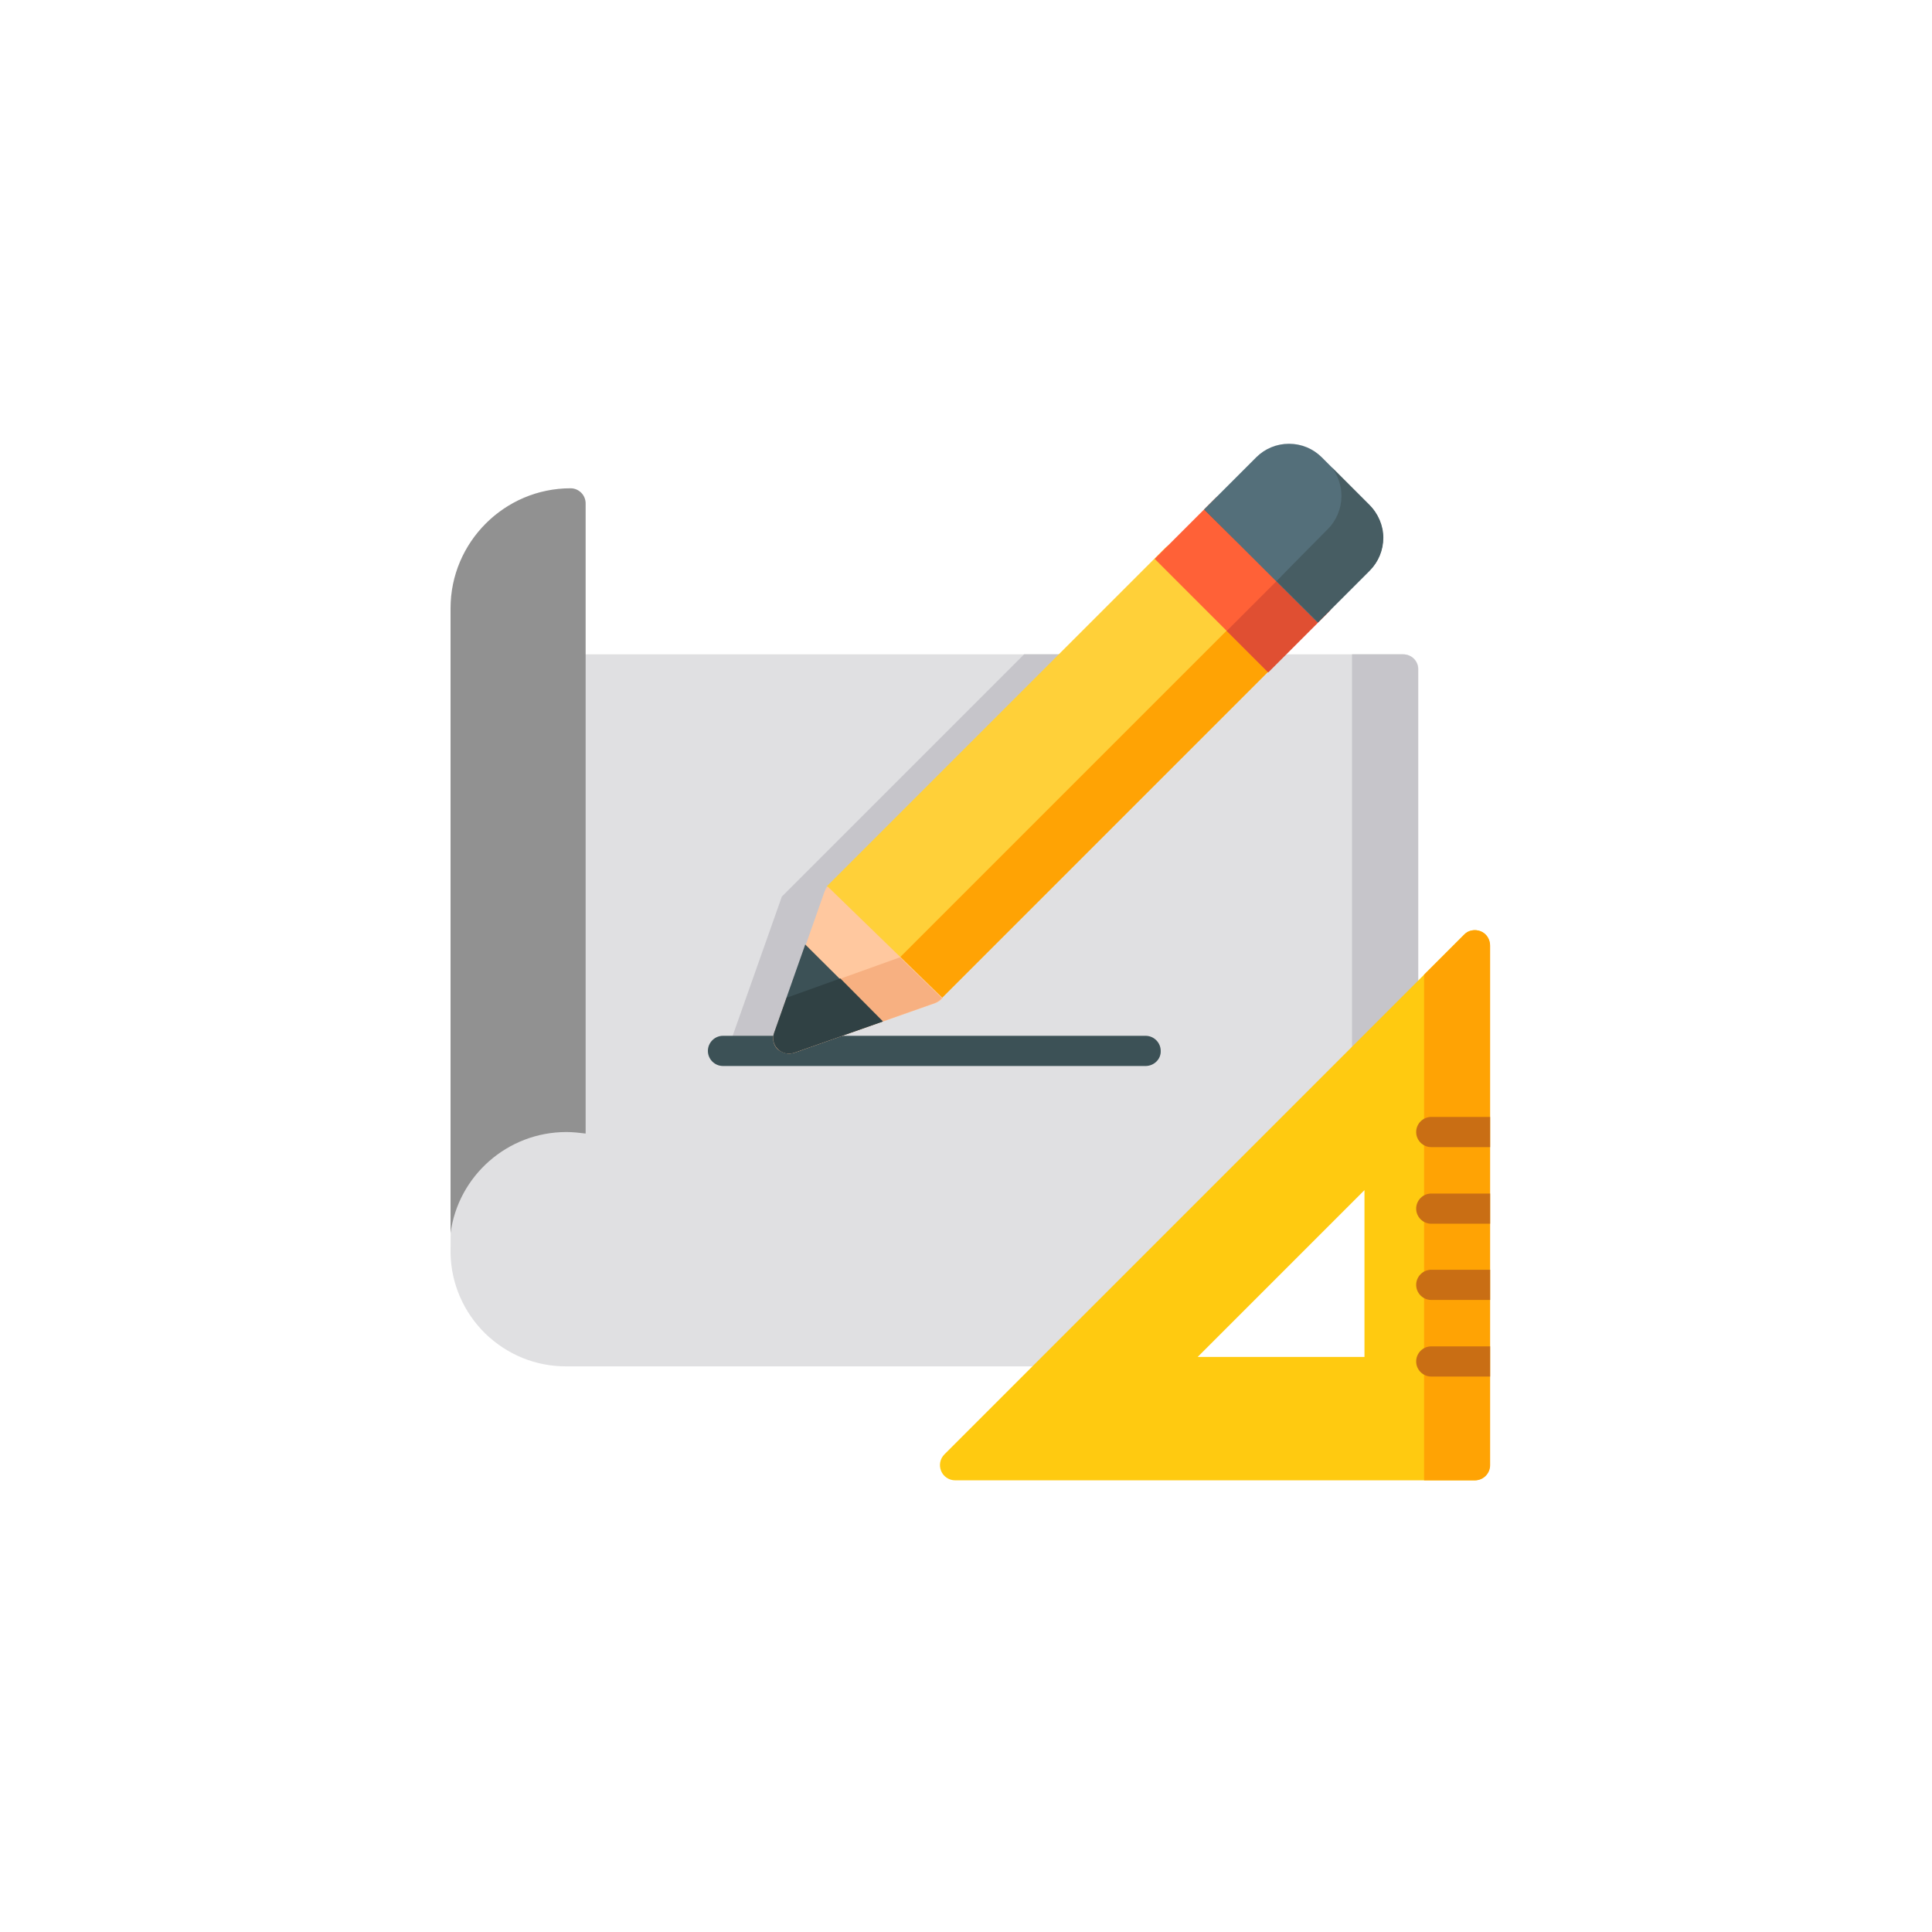 <?xml version="1.0" encoding="utf-8"?>
<!-- Generator: Adobe Illustrator 25.0.0, SVG Export Plug-In . SVG Version: 6.00 Build 0)  -->
<svg version="1.1" id="Capa_1" xmlns="http://www.w3.org/2000/svg" xmlns:xlink="http://www.w3.org/1999/xlink" x="0px" y="0px"
	 viewBox="0 0 512 512" style="enable-background:new 0 0 512 512;" xml:space="preserve">
<style type="text/css">
	.st0{fill:#E0E0E2;}
	.st1{fill:#C6C5CA;}
	.st2{fill:#3C5156;}
	.st3{fill:#919191;}
	.st4{fill:#FFD039;}
	.st5{fill:#FFA304;}
	.st6{fill:#FFC89F;}
	.st7{fill:#F7B081;}
	.st8{fill:#304144;}
	.st9{fill:#FF6137;}
	.st10{fill:#E04F32;}
	.st11{fill:#546F7A;}
	.st12{fill:#475D63;}
	.st13{fill:#FFCA10;}
	.st14{fill:#C96E14;}
</style>
<path class="st0" d="M371.8,173.4H119.4c0,0,0.2,150.4,0,158.7c0,0.1,0,0.1,0,0.2c0.2,8,3.5,15.5,9.2,21.1
	c5.8,5.6,13.3,8.7,21.4,8.7h133.3c1.1,0,2.1-0.4,2.9-1.2l88.5-88.5c0.8-0.8,1.2-1.8,1.2-2.9v-92.1
	C375.9,175.2,374.1,173.4,371.8,173.4z"/>
<g>
	<polygon class="st1" points="192.5,279.2 209,279.2 222.3,237.6 286.5,173.4 271.4,173.4 207.2,237.6 	"/>
	<path class="st1" d="M371.8,173.4h-13.5v115.4l16.3-16.3c0.8-0.8,1.2-1.8,1.2-2.9v-92.1C375.9,175.2,374.1,173.4,371.8,173.4z"/>
</g>
<path class="st2" d="M303.6,282.5h-112c-2.2,0-4-1.8-4-4c0-2.2,1.8-4,4-4h112c2.2,0,4,1.8,4,4C307.7,280.7,305.8,282.5,303.6,282.5z
	"/>
<path class="st3" d="M150.1,300c1.7,0,3.5,0.2,5.1,0.4V133.4c0-2.2-1.8-4-4-4c-17.5,0-31.8,14.3-31.8,31.8v165.6
	C121.4,311.7,134.4,300,150.1,300z"/>
<path class="st4" d="M338.9,169.5l-24.3-24.3c-0.8-0.8-1.8-1.2-2.9-1.2c-1.1,0-2.1,0.4-2.9,1.2l-89.5,89.5c-0.1,0.1-0.1,0.1-0.2,0.2
	l30.4,29.6l89.2-89.2C340.5,173.7,340.5,171.1,338.9,169.5z"/>
<path class="st5" d="M238.6,253.6l11.1,10.8l89.2-89.2c1.6-1.6,1.6-4.1,0-5.7l-8.1-8.1L238.6,253.6z"/>
<path class="st6" d="M219.3,234.9c-0.4,0.4-0.6,0.9-0.8,1.4l-13.2,37.5c-0.5,1.5-0.1,3.1,1,4.2c0.8,0.8,1.8,1.2,2.9,1.2
	c0.5,0,0.9-0.1,1.3-0.2l37.5-13.2c0.7-0.3,1.3-0.7,1.8-1.3L219.3,234.9z"/>
<path class="st7" d="M209,279.2c0.5,0,0.9-0.1,1.3-0.2l37.5-13.2c0.7-0.3,1.3-0.7,1.8-1.3l-11.1-10.8l-30.1,10.8l-3.3,9.4
	c-0.5,1.5-0.1,3.1,1,4.2C206.9,278.7,208,279.2,209,279.2z"/>
<path class="st2" d="M209,279.2c0.5,0,0.9-0.1,1.3-0.2l23.6-8.3l-20.5-20.4l-8.3,23.5c-0.5,1.5-0.1,3.1,1,4.2
	C206.9,278.7,208,279.2,209,279.2z"/>
<path class="st8" d="M222.7,259.3l-14.2,5.1l-3.3,9.4c-0.5,1.5-0.1,3.1,1,4.2c0.8,0.8,1.8,1.2,2.9,1.2c0.5,0,0.9-0.1,1.3-0.2
	l23.6-8.3L222.7,259.3z"/>
<path class="st9" d="M352,156.4l-24.3-24.3c-1.6-1.6-4.1-1.6-5.7,0l-16,16l30,30l16-16c0.8-0.8,1.2-1.8,1.2-2.9
	C353.2,158.2,352.8,157.2,352,156.4z"/>
<path class="st10" d="M325.1,167.2l3.8,3.8l7.2,7.2l16-16c0.8-0.8,1.2-1.8,1.2-2.9c0-1.1-0.4-2.1-1.2-2.9l-8.1-8.1L325.1,167.2z"/>
<path class="st11" d="M362.9,133.8l-12.6-12.6c-2.3-2.3-5.4-3.6-8.7-3.6c-3.3,0-6.4,1.3-8.7,3.6l-8,8l-2.9,2.9l-2.9,2.9l30.1,30
	l4.3-4.3l9.4-9.4c2.3-2.3,3.6-5.4,3.6-8.7S365.2,136.1,362.9,133.8z"/>
<g>
	<polygon class="st12" points="319.2,135 319.1,135 328.1,144 	"/>
	<path class="st12" d="M362.9,133.8l-9.9-9.9c1.6,2.2,2.5,4.8,2.5,7.5c0,3.3-1.3,6.5-3.6,8.8l-9.4,9.5l-4.2,4.3l11,10.9l4.3-4.3
		l9.4-9.4c2.3-2.3,3.6-5.4,3.6-8.7S365.2,136.1,362.9,133.8z"/>
</g>
<path class="st13" d="M392.4,246.8c-1.5-0.6-3.3-0.3-4.4,0.9L250.3,385.4c-1.2,1.2-1.5,2.9-0.9,4.4c0.6,1.5,2.1,2.5,3.7,2.5h137.7
	c2.2,0,4-1.8,4-4V250.6C394.9,248.9,393.9,247.4,392.4,246.8z M317.4,359.6l44.2-44.2v44.2H317.4z"/>
<path class="st5" d="M392.4,246.8c-1.5-0.6-3.3-0.3-4.4,0.9l-10.6,10.6v134h13.5c2.2,0,4-1.8,4-4V250.6
	C394.9,248.9,393.9,247.4,392.4,246.8z"/>
<g>
	<path class="st14" d="M394.9,296h-15.6c-2.2,0-4,1.8-4,4s1.8,4,4,4h15.6V296z"/>
	<path class="st14" d="M394.9,316.3h-15.6c-2.2,0-4,1.8-4,4c0,2.2,1.8,4,4,4h15.6V316.3z"/>
	<path class="st14" d="M394.9,336.5h-15.6c-2.2,0-4,1.8-4,4c0,2.2,1.8,4,4,4h15.6V336.5z"/>
	<path class="st14" d="M394.9,356.8h-15.6c-2.2,0-4,1.8-4,4c0,2.2,1.8,4,4,4h15.6V356.8z"/>
</g>
</svg>
